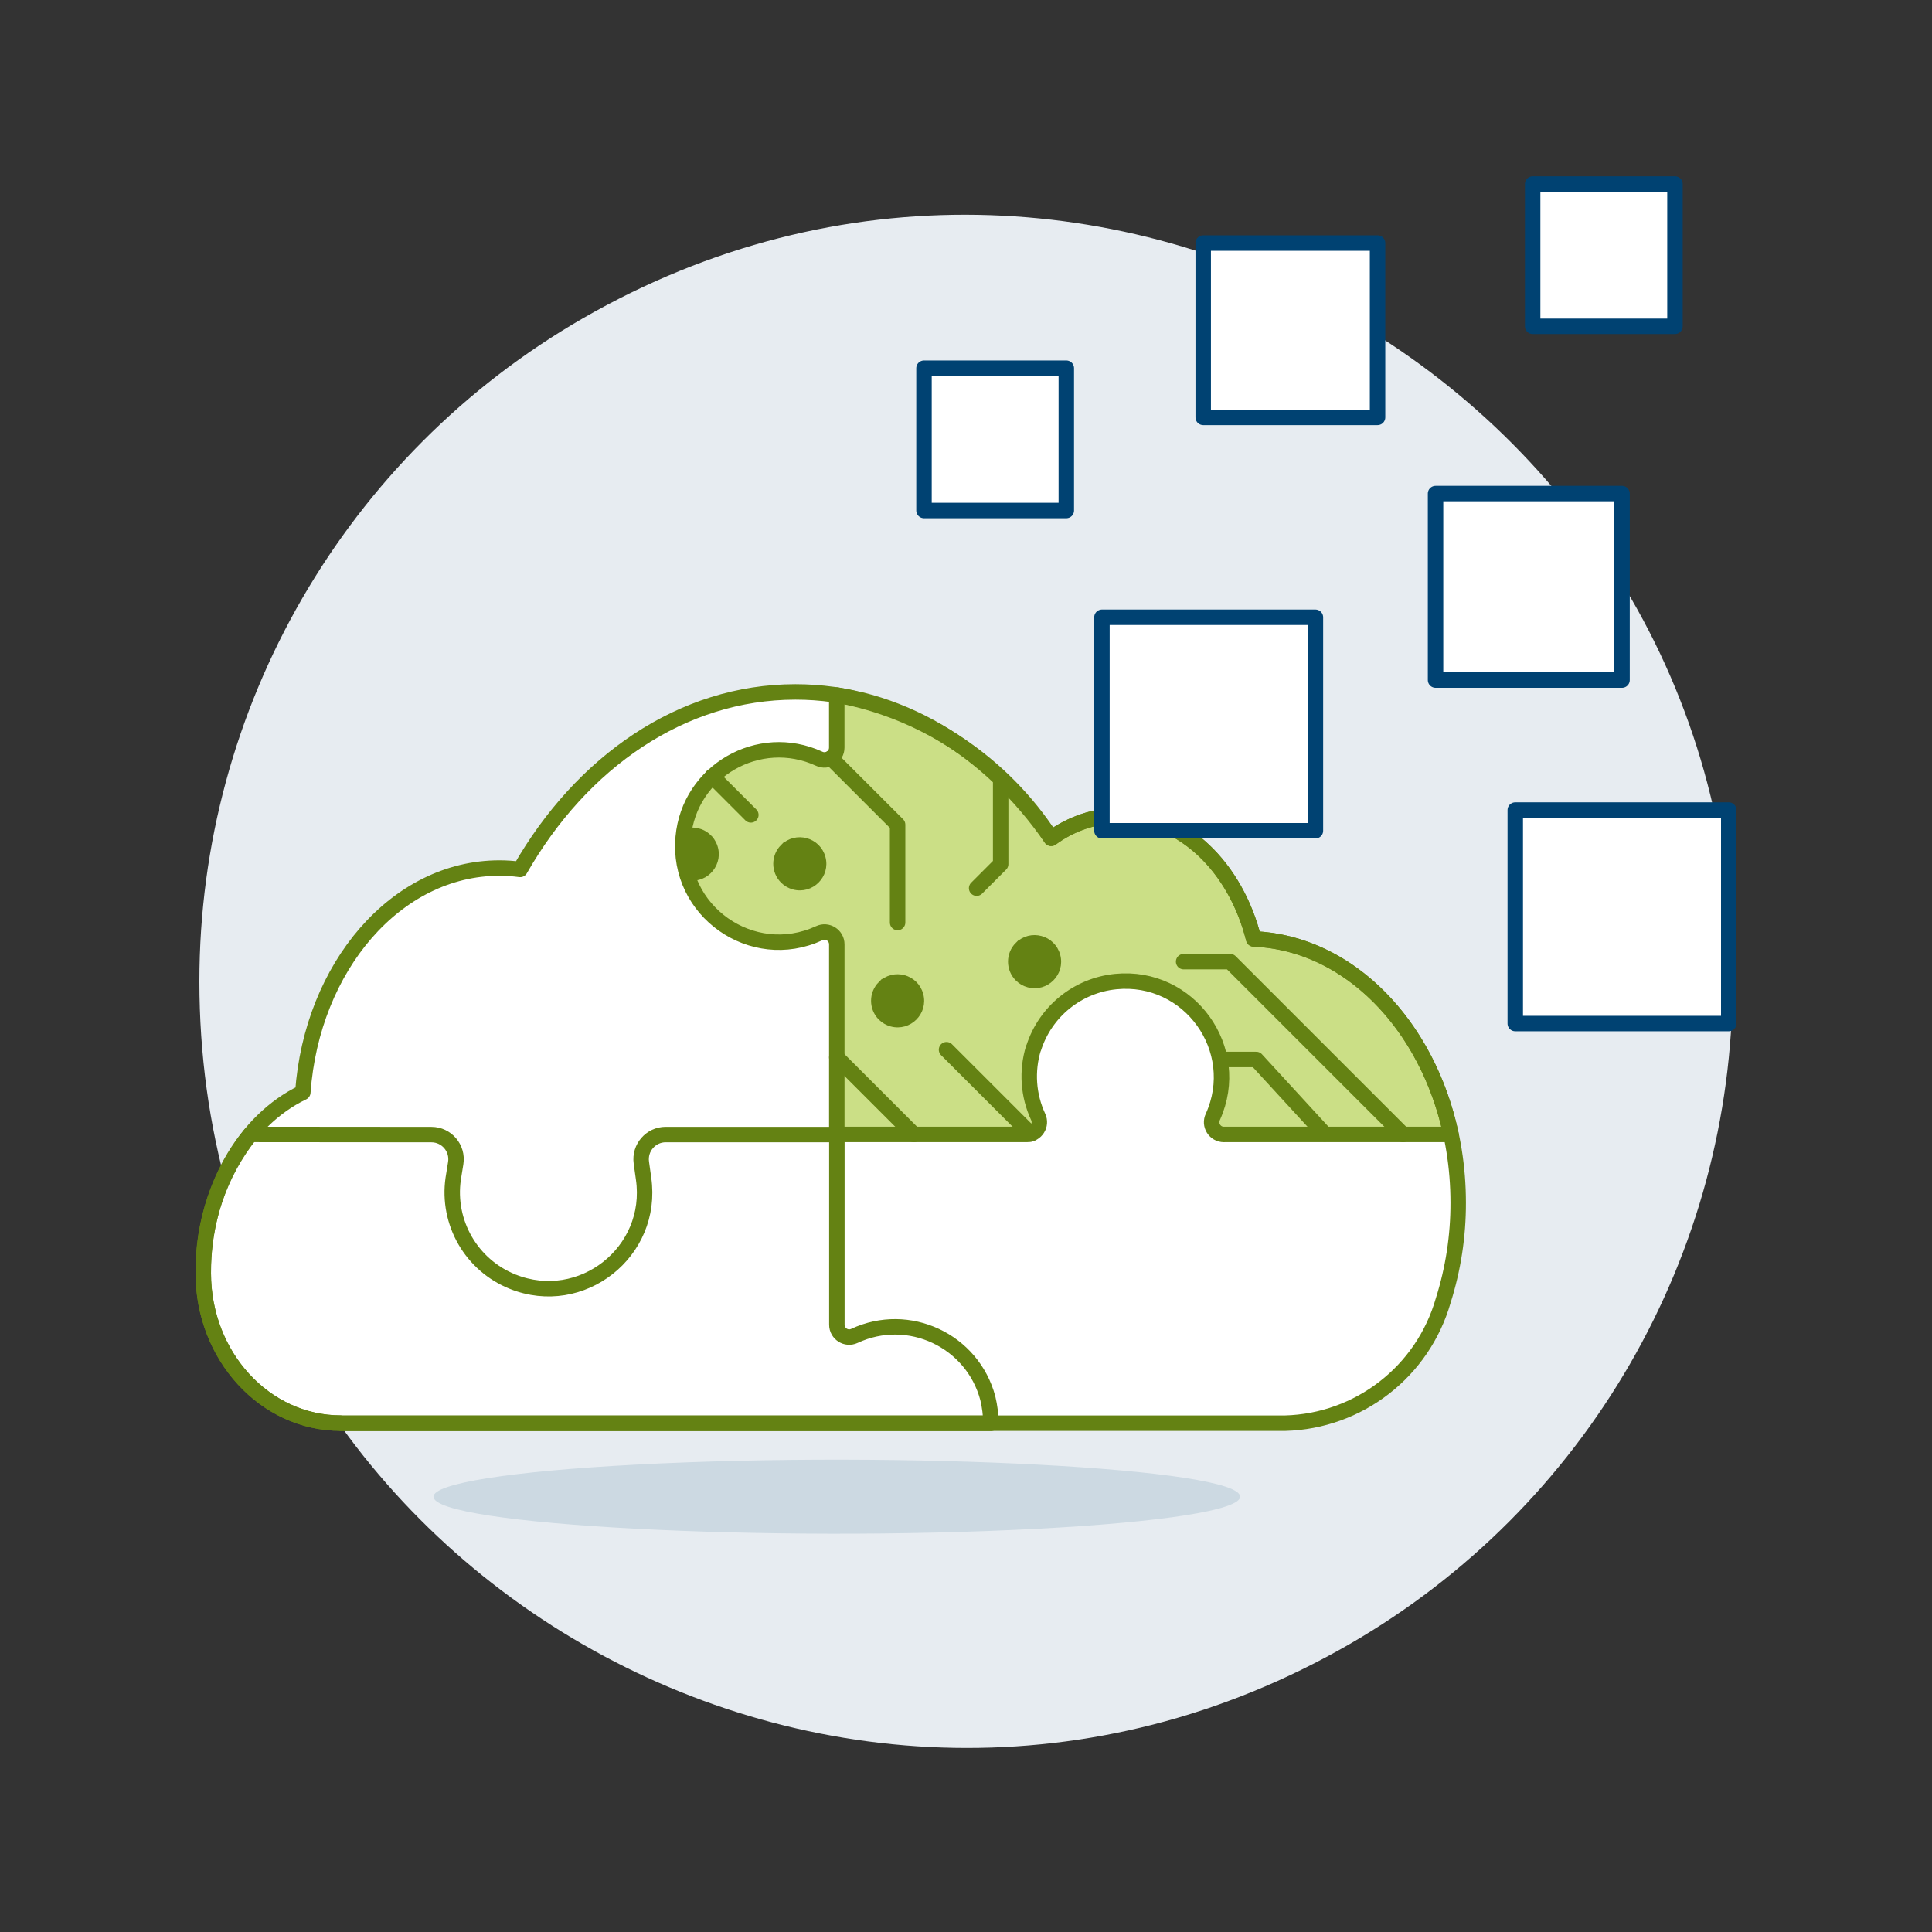 <?xml version="1.0" encoding="UTF-8"?>
<svg xmlns="http://www.w3.org/2000/svg" id="Cloud-Computing-1--Streamline-Ux.svg" viewBox="0 0 500 500">
  <rect x="0" y="0" width="500" height="500" fill="#333333" stroke="none"/>
  <defs>
    <style>
      .cls-1, .cls-2, .cls-3, .cls-4 {
        stroke: #648213;
      }

      .cls-1, .cls-2, .cls-5, .cls-6, .cls-4 {
        stroke-linecap: round;
        stroke-linejoin: round;
        stroke-width: 4px;
      }

      .cls-1, .cls-7 {
        fill: #cbdf86;
      }

      .cls-2, .cls-3 {
        fill: #648213;
      }

      .cls-3 {
        stroke-miterlimit: 10;
      }

      .cls-7, .cls-8, .cls-9, .cls-10 {
        stroke-width: 0px;
      }

      .cls-8 {
        fill: #ccd9e2;
      }

      .cls-5 {
        stroke: #fff;
      }

      .cls-5, .cls-4 {
        fill: none;
      }

      .cls-9 {
        fill: #e7ecf1;
      }

      .cls-6 {
        stroke: #004272;
      }

      .cls-6, .cls-10 {
        fill: #fff;
      }
    </style>
  </defs>
  <path class="cls-9" d="M51.6,253.97c0,152.5,165.33,247.81,297.6,171.56,61.39-35.39,99.2-100.79,99.2-171.56,0-152.5-165.33-247.81-297.6-171.56-61.39,35.39-99.2,100.79-99.2,171.56Z"></path>
  <path class="cls-10" d="M88.17,368.3c-19.65,0-35.57-17.38-35.57-38.81s10.71-39.55,25.77-46.78c2.34-32.54,24.2-58.06,50.86-58.06,1.8,0,3.6.12,5.38.36,15.89-27.78,41.84-45.94,71.25-45.94,26.46,0,50.13,14.72,66.19,37.9,5.15-3.79,11.35-5.88,17.75-5.98,16.35,0,30.02,13.51,34.66,32.02,29.38,1.21,52.92,31.26,52.92,68.26.02,8.6-1.29,17.15-3.89,25.35-5.27,18.37-21.84,31.2-40.95,31.7H88.17Z"></path>
  <path class="cls-7" d="M316.76,293.6c-2.35,0-3.9-2.46-2.87-4.57,7.88-17.45-6.08-36.9-25.14-35-9.88.98-18.22,7.74-21.24,17.2l-.06.06c-1.79,5.87-1.36,12.19,1.22,17.75,1,2.11-.54,4.55-2.88,4.55h-49.23v-49.19c0-2.34-2.44-3.89-4.56-2.88-17.38,8.02-36.93-5.78-35.19-24.84,1.56-17.11,19.59-27.51,35.19-20.32,2.11,1,4.55-.54,4.55-2.88v-13.62c22.82,4.18,42.89,17.6,55.48,37.08,5.15-3.79,11.35-5.88,17.75-5.98,16.35,0,30.02,13.51,34.66,32.02,24.53,1,44.99,22.13,51.07,50.6h-58.75Z"></path>
  <path class="cls-8" d="M112.19,387.34c-.06,7.36,86.88,11.96,156.49,8.29,32.36-1.71,52.29-4.87,52.26-8.29.06-7.36-86.87-11.96-156.49-8.29-32.36,1.71-52.29,4.87-52.26,8.29Z"></path>
  <path class="cls-4" d="M88.15,368.36h168.3c-.02-2.18-.29-4.36-.8-6.48-3.97-14.96-20.5-22.7-34.53-16.15-2.11.99-4.54-.55-4.54-2.89v-49.22h-44.29c-3.87,0-6.84,3.43-6.31,7.26l.58,4.16c2.73,18.97-16.09,33.78-33.88,26.66-10.67-4.27-17.03-15.29-15.39-26.66l.65-4.03c.62-3.87-2.37-7.38-6.29-7.38l-46.87-.04c-8.07,10.21-12.36,22.89-12.17,35.9,0,21.44,15.93,38.81,35.57,38.81"></path>
  <path class="cls-1" d="M342.81,293.46l-17.69-19.27h-9.28"></path>
  <path class="cls-1" d="M363.1,293.6l-44.73-44.73h-12.05"></path>
  <path class="cls-2" d="M266.76,293.46l-21.8-21.8"></path>
  <path class="cls-2" d="M236.52,293.6l-19.96-19.96"></path>
  <path class="cls-3" d="M263.24,244.37c3.47-3.47,9.39-1.88,10.66,2.86,1.27,4.74-3.07,9.07-7.81,7.8-1.08-.29-2.06-.86-2.85-1.65-2.49-2.49-2.49-6.53,0-9.02Z"></path>
  <path class="cls-5" d="M274.29,274.19c0,2.76,2.98,4.48,5.37,3.1,1.11-.64,1.79-1.82,1.79-3.1,0-2.76-2.98-4.48-5.37-3.1-1.11.64-1.79,1.82-1.79,3.1Z"></path>
  <path class="cls-3" d="M227.79,254.5c3.47-3.47,9.39-1.88,10.66,2.86,1.27,4.74-3.07,9.07-7.81,7.8-1.08-.29-2.06-.86-2.85-1.65-2.48-2.49-2.48-6.52,0-9.02Z"></path>
  <path class="cls-3" d="M202.48,219.05c3.47-3.47,9.39-1.88,10.66,2.86,1.27,4.74-3.07,9.07-7.81,7.8-1.08-.29-2.06-.86-2.85-1.65-2.48-2.49-2.48-6.52,0-9.02Z"></path>
  <path class="cls-3" d="M183.62,216.52c-1.73-1.71-4.27-2.29-6.57-1.5-.66,4.14-.27,8.38,1.13,12.33,4.84.75,8.68-4.03,6.91-8.6-.33-.84-.83-1.6-1.47-2.23Z"></path>
  <path class="cls-1" d="M232.3,238.75v-25.32l-17.24-17.23"></path>
  <path class="cls-1" d="M252.75,229.86l6.22-6.22v-22.04"></path>
  <path class="cls-2" d="M194.32,210.9l-9.99-9.99"></path>
  <path class="cls-4" d="M316.76,293.6c-2.35,0-3.9-2.46-2.87-4.57,7.88-17.45-6.08-36.9-25.14-35-9.88.98-18.22,7.74-21.24,17.2l-.06.06c-1.79,5.87-1.36,12.19,1.22,17.75,1,2.11-.54,4.55-2.88,4.55h-49.23v-49.19c0-2.34-2.44-3.89-4.56-2.88-17.38,8.02-36.93-5.78-35.19-24.84,1.56-17.11,19.59-27.51,35.19-20.32,2.11,1,4.55-.54,4.55-2.88v-13.62c22.82,4.18,42.89,17.6,55.48,37.08,5.15-3.79,11.35-5.88,17.75-5.98,16.35,0,30.02,13.51,34.66,32.02,24.53,1,44.99,22.13,51.07,50.6h-58.75Z"></path>
  <path class="cls-4" d="M88.17,368.3c-19.65,0-35.57-17.38-35.57-38.81s10.71-39.55,25.77-46.78c2.34-32.54,24.2-58.06,50.86-58.06,1.8,0,3.6.12,5.38.36,15.89-27.78,41.84-45.94,71.25-45.94,26.46,0,50.13,14.72,66.19,37.9,5.15-3.79,11.35-5.88,17.75-5.98,16.35,0,30.02,13.51,34.66,32.02,29.38,1.21,52.92,31.26,52.92,68.26.02,8.6-1.29,17.15-3.89,25.35-5.27,18.37-21.84,31.2-40.95,31.7H88.17Z"></path>
  <path class="cls-6" d="M239.13,95.29h36.83v36.83h-36.83v-36.83Z"></path>
  <path class="cls-6" d="M311.39,62.9h45.12v45.12h-45.12v-45.12Z"></path>
  <path class="cls-6" d="M396.65,47.62h36.83v36.83h-36.83v-36.83Z"></path>
  <path class="cls-6" d="M392.15,209.64h55.25v55.25h-55.25v-55.25Z"></path>
  <path class="cls-6" d="M371.52,127.74h48.26v48.26h-48.26v-48.26Z"></path>
  <path class="cls-6" d="M285.18,159.75h55.25v55.25h-55.25v-55.25Z"></path>
</svg>
